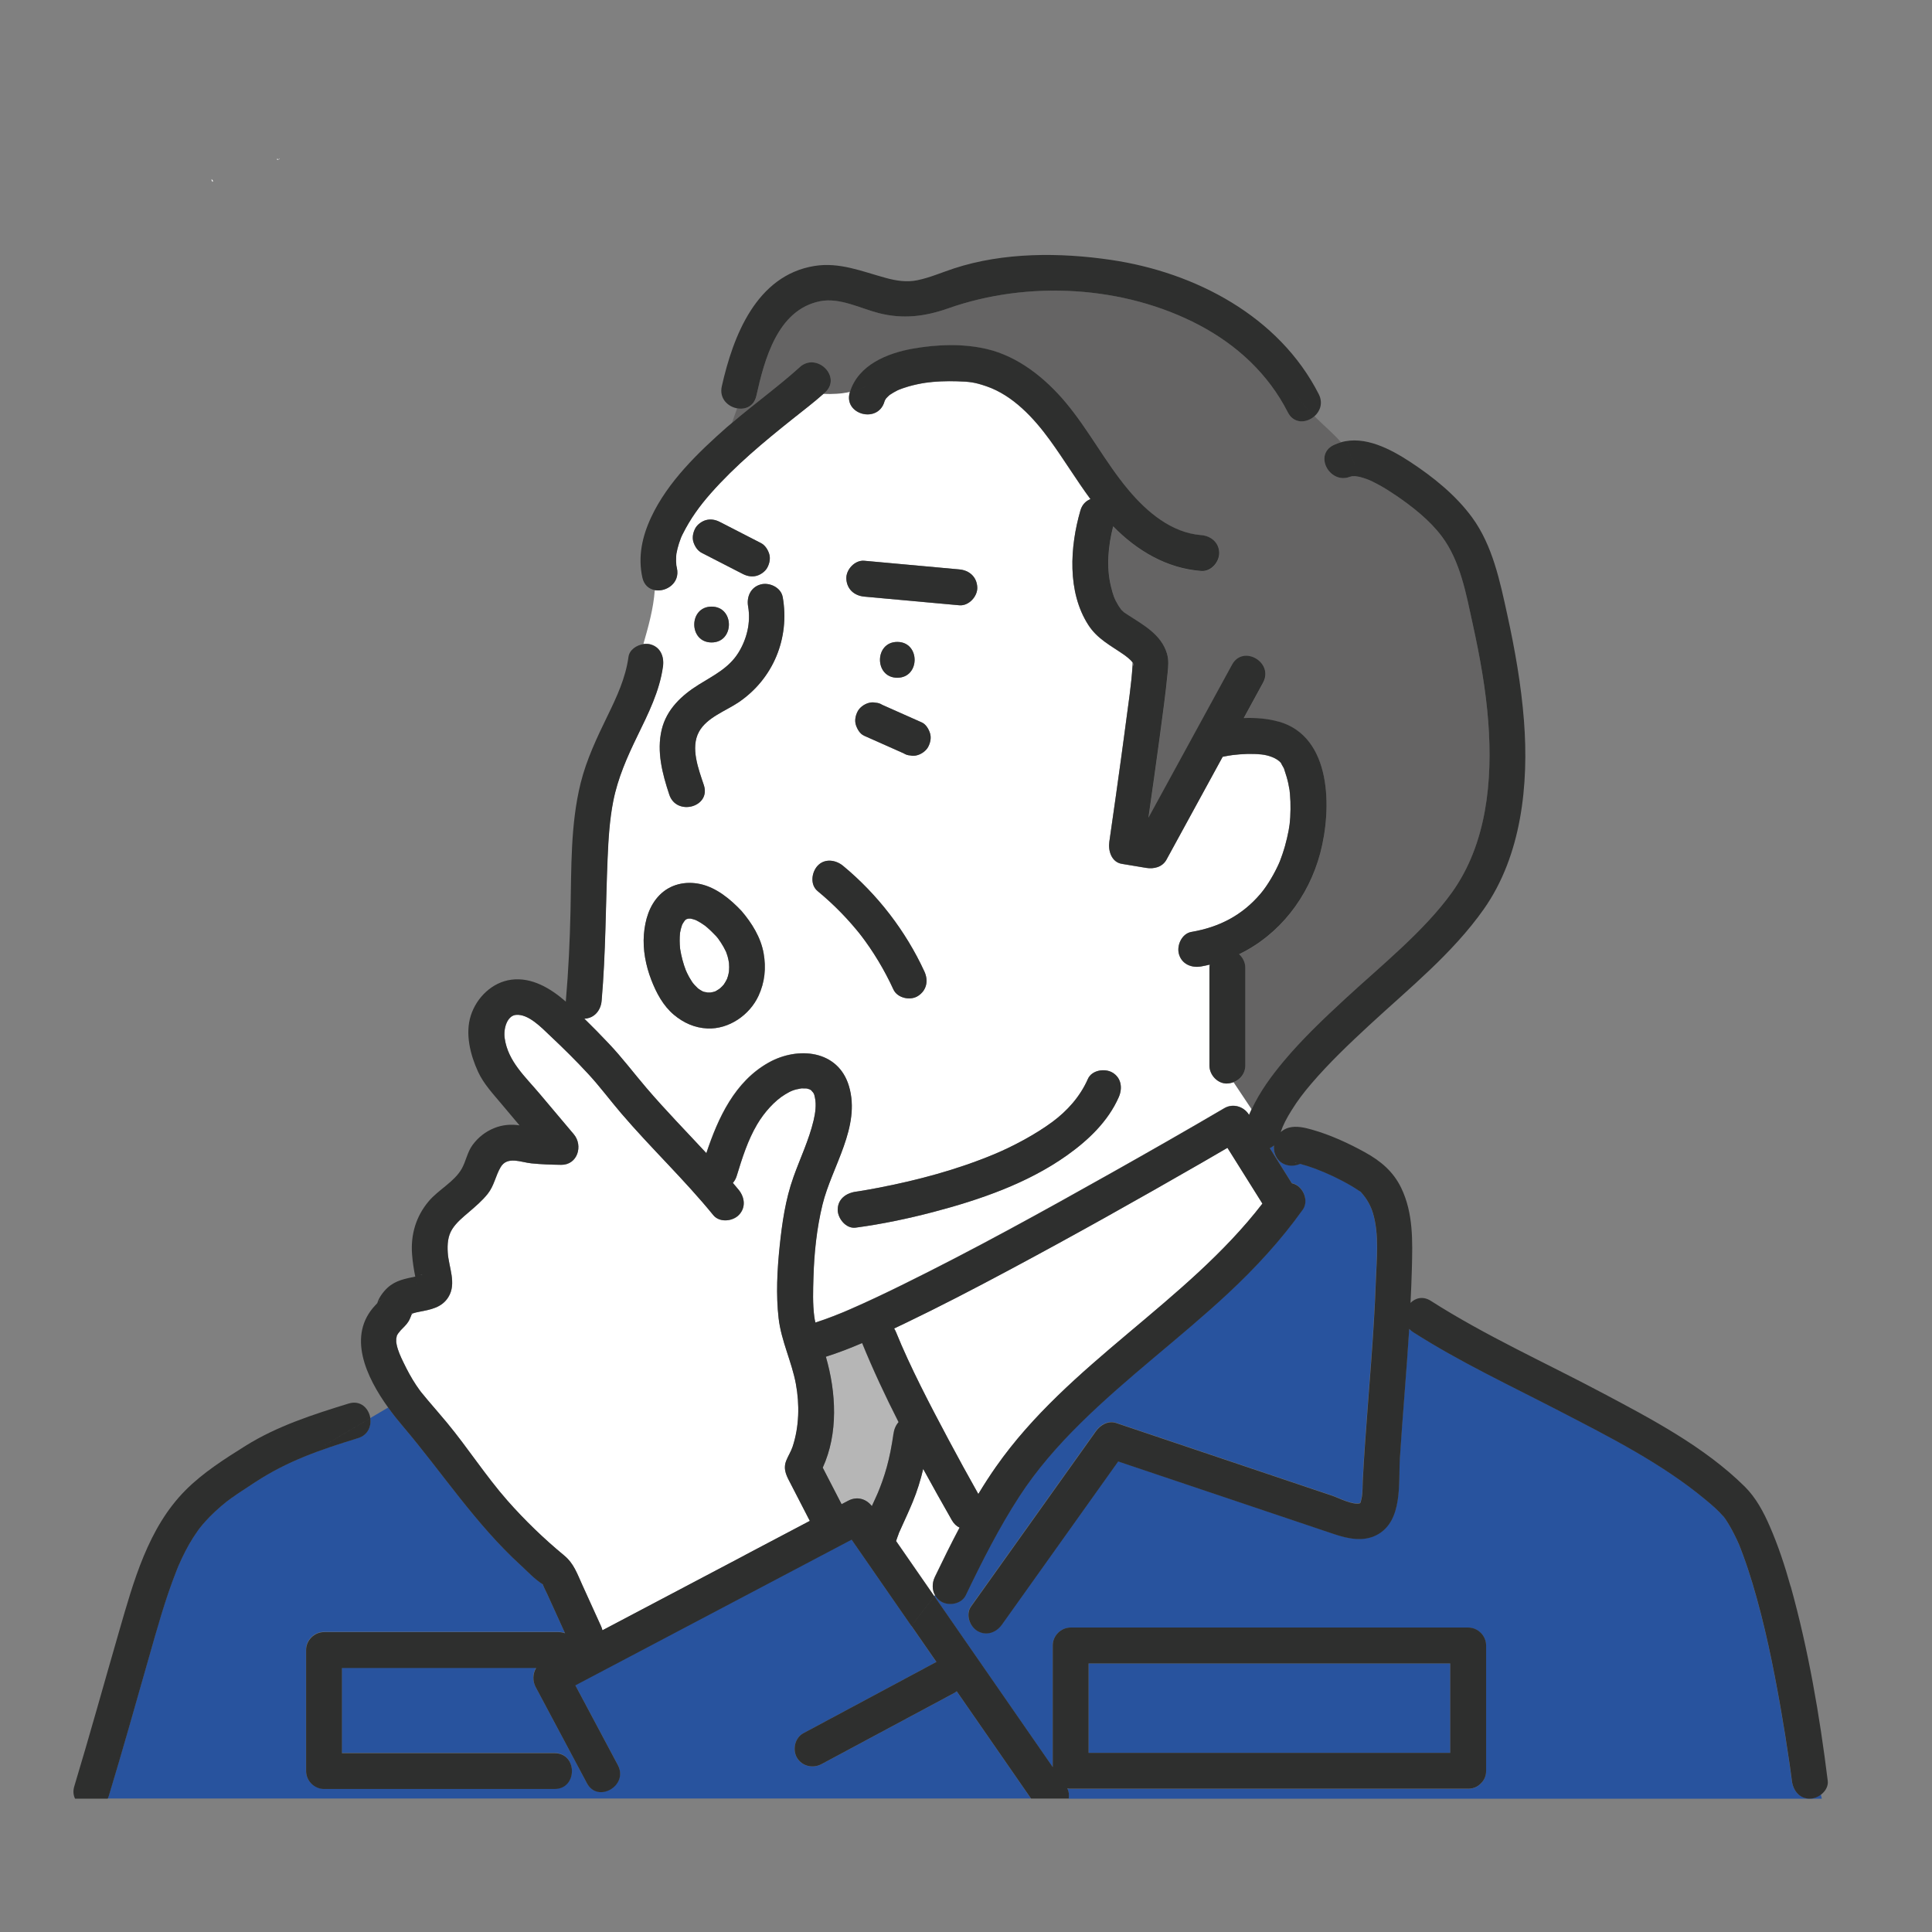 <svg xmlns="http://www.w3.org/2000/svg" id="_&#x30EC;&#x30A4;&#x30E4;&#x30FC;_1" data-name="&#x30EC;&#x30A4;&#x30E4;&#x30FC; 1" width="500" height="500" viewBox="0 0 500 500"><rect x="0" y="0" width="500" height="500" fill="#808080" stroke="none"/><defs><style>      .cls-1 {        fill: #fff;      }      .cls-2 {        fill: #656464;      }      .cls-3 {        fill: #b6b6b6;      }      .cls-4 {        fill: #28539e;      }      .cls-5 {        fill: #2e2f2e;      }    </style></defs><path class="cls-2" d="m186.23,255.88c-.74.52-.33.27,0,0h0Z"></path><path class="cls-2" d="m184.64,256.78c.16-.08.32-.15.48-.23-.02,0-.04.02-.06.02-.12.06-.25.12-.42.21Z"></path><path class="cls-2" d="m185.12,256.54c.35-.15.66-.32.19-.1,0,0-.01,0-.02.01-.06.03-.12.06-.18.09Z"></path><path class="cls-2" d="m181.53,256.44c.12.04.24.09.36.14.01,0,.03,0,.04.01-.02,0-.04-.02-.06-.03-.11-.04-.21-.07-.35-.12Z"></path><path class="cls-2" d="m182.04,256.64c.35.17.88.27.02-.03-.04-.01-.08-.01-.11-.03.03.02.07.04.1.05Z"></path><path class="cls-2" d="m175.05,143.42c-.06.34-.04.37,0,0h0Z"></path><path class="cls-2" d="m293.14,171.36c.02-.12.01-.11,0,0h0Z"></path><path class="cls-1" d="m188.66,249.23c-.1-.56-.19-1.12-.35-1.66-.11-.39-.24-.78-.39-1.16,0-.02-.01-.03-.02-.05-.02-.03-.03-.07-.05-.1-.37-.79-.8-1.56-1.28-2.29-.24-.38-.5-.74-.76-1.1-.15-.18-.3-.36-.45-.54-.8-.85-1.62-1.66-2.51-2.41-.13-.11-.27-.22-.4-.33,0,0,0,0,0,0-.37-.26-.74-.52-1.12-.75-.37-.23-.76-.45-1.15-.64-.11-.04-.26-.09-.37-.15-.35-.12-.71-.22-1.08-.29-.17,0-.35-.01-.53,0-.15.04-.3.06-.45.11-.07.04-.15.08-.22.12-.02.01-.05.04-.07.05-.09.09-.18.18-.27.27-.17.27-.38.54-.52.8-.05.1-.1.2-.15.3-.23.65-.4,1.33-.52,2.01-.14,1.38-.12,2.77.02,4.16.31,1.93.8,3.82,1.51,5.64.31.64.32.68.23.51.18.38.37.76.58,1.13.21.38.44.76.68,1.12.09.14.18.28.28.41.15.18.37.45.45.54.25.27.51.53.77.78.07.07.14.13.22.19.19.13.38.27.58.39.18.11.37.21.56.3.06.02.12.04.17.06.34.11.69.18,1.05.25.26.01.52,0,.78,0,.32-.06.65-.11.97-.21.07-.02.14-.05.22-.08.1-.05.18-.09.25-.12.37-.2.7-.43,1.04-.67,0,0,.02-.01.02-.02.2-.18.4-.38.59-.57.13-.14.25-.28.37-.42.31-.46.59-.94.83-1.44.09-.23.17-.47.24-.71.12-.4.19-.81.26-1.22.06-.72.06-1.45,0-2.17Z"></path><path class="cls-2" d="m177.76,251.7s-.02-.03-.03-.05c0,.02.02.04.03.05Z"></path><path class="cls-2" d="m179.62,237.92s.09.07.18.12c.01,0,.02,0,.04.01-.1-.04-.19-.08-.22-.13Z"></path><path class="cls-2" d="m177.7,251.59s.02.04.03.06c-.01-.03-.03-.05-.04-.08,0,0,0,.01,0,.02Z"></path><path class="cls-2" d="m180.17,238.18c.19.07.27.08-.14-.08-.06-.02-.13-.04-.2-.06.12.05.24.09.31.12,0,0,.02.01.03.01Z"></path><path class="cls-2" d="m177.69,251.57c-.05-.1-.1-.21-.14-.32.04.1.09.21.14.32Z"></path><path class="cls-2" d="m177.53,251.19c-.03-.06-.05-.1-.08-.17.04.08.07.16.11.23,0,0,0-.02-.01-.02,0-.01,0-.03-.01-.04Z"></path><path class="cls-2" d="m106.82,339.91s-.02,0-.03.01c.01,0,.02,0,.04-.01,0,0,0,0,0,0Z"></path><path class="cls-3" d="m213.72,351.12c2.68,9.27,3.24,19.83-.81,28.71,1.63,3.15,3.25,6.3,4.88,9.45.57-.3,1.14-.6,1.71-.9,2.25-1.19,4.63-.52,6.12,1.39.22-.47.43-.95.65-1.42.21-.47.43-.94.64-1.41.1-.22.19-.44.29-.66.05-.12.32-.97.11-.26-.21.72.05-.12.11-.28.12-.29.23-.57.34-.86.19-.5.38-1,.56-1.51.44-1.22.83-2.46,1.17-3.71.36-1.31.67-2.64.94-3.97.17-.82.32-1.65.45-2.48.07-.4.13-.8.19-1.2.03-.17.04-.28.06-.37.01-.1.03-.23.05-.43.16-1.26.61-2.35,1.34-3.16-3.41-6.71-6.6-13.52-9.43-20.46-3.08,1.32-6.21,2.54-9.39,3.54Z"></path><path class="cls-1" d="m205.36,304.63c1.75-4.87,4.01-9.59,5.21-14.64.45-1.92.75-4.09.35-5.91-.22-.99-.14-.86-.67-1.63.4.6-.09-.05-.31-.29-.12-.08-.25-.16-.32-.19-.03-.02-.05-.02-.07-.04-.18-.06-.36-.12-.55-.17-.1-.03-.15-.04-.22-.06-.01,0-.01,0-.02,0-.37-.02-.73-.02-1.1-.02-.13,0-.2,0-.27,0-.03,0-.04,0-.08.02-1.88.31-2.59.63-4.09,1.53-2.71,1.62-5.42,4.66-7.23,7.72-2.46,4.16-3.91,8.8-5.32,13.4-.22.73-.57,1.32-.99,1.79.5.6,1.01,1.18,1.5,1.79,1.59,1.95,1.92,4.64,0,6.56-1.64,1.64-4.97,1.94-6.56,0-7.48-9.18-16.12-17.33-23.81-26.33-2.88-3.37-5.52-6.93-8.53-10.19-3.15-3.41-6.45-6.67-9.83-9.85-2.32-2.19-5.7-5.78-8.94-5.46-2.21.22-3.26,3.45-2.88,6.07.86,5.97,5.3,9.89,9.1,14.41,2.92,3.47,5.84,6.94,8.77,10.4,2.48,2.93,1.01,7.97-3.28,7.92-2.56-.04-5.14-.12-7.69-.38-2.69-.27-6.21-1.93-7.94.96-1.33,2.23-1.67,4.81-3.36,6.93-1.42,1.78-3.13,3.23-4.85,4.71-1.54,1.32-3.2,2.66-4.31,4.38-1.18,1.85-1.31,3.96-1.18,6.09.22,3.78,2.36,7.99.16,11.54-1.7,2.75-4.62,3.24-7.52,3.8-.57.11-1.15.24-1.71.42.05.07.02.14-.23.11,0,0,0,0,0,0,.09.11.03.14-.07.14,0,.06-.02.12-.05.19-.23.55-.42,1.1-.73,1.61-.55.9-1.34,1.59-2.05,2.34-.21.22-.81,1.06-.57.68-.16.26-.32.52-.45.79.08-.08-.11.63-.12.71-.02.8-.01.88.11,1.51.33,1.61,1.03,3.1,1.74,4.57.98,2.04,2.05,4.05,3.31,5.93.27.41.56.82.85,1.22.14.19.28.37.42.56.58.72,1.16,1.43,1.76,2.13,1.64,1.93,3.31,3.83,4.92,5.78,5.43,6.55,10.04,13.77,15.65,20.16,4.5,5.12,9.45,9.89,14.71,14.23,2.49,2.06,3.32,4.61,4.65,7.54,1.63,3.59,3.26,7.17,4.89,10.76.16.34.27.69.36,1.05,12.29-6.48,24.58-12.96,36.87-19.44,5.6-2.95,11.21-5.91,16.81-8.86-1.61-3.13-3.23-6.26-4.84-9.39-1.05-2.03-2.18-3.82-1.28-6.15.48-1.24,1.22-2.33,1.65-3.61,1.72-5.13,1.85-10.97.87-16.27-1.07-5.8-3.79-11.1-4.47-17-.71-6.11-.37-12.48.26-18.58.63-6.07,1.51-12.22,3.58-17.98Z"></path><path class="cls-1" d="m317.66,297.05c-2.23,1.29-4.45,2.59-6.68,3.88-16.48,9.49-33.06,18.81-49.84,27.76-8.88,4.74-17.82,9.4-26.9,13.76-.94.45-1.89.9-2.84,1.35.19.31.36.63.5.97,3.63,8.96,8.82,18.87,13.63,27.9,2.5,4.69,5.05,9.35,7.66,13.97,1.46-2.42,3-4.8,4.62-7.12,18.79-26.76,49.09-42.34,68.9-68.04-3.02-4.81-6.03-9.62-9.05-14.44Z"></path><path class="cls-2" d="m335.47,300.89c-.47,0-.55.16.06.01-.02,0-.04,0-.06-.01Z"></path><path class="cls-2" d="m106.57,339.99c.12-.05.19-.07.24-.09-.09-.09-.3-.16-.3.04,0,0,.01.03.02.08.02,0,.03,0,.05,0,0,0,0,0,.02,0,0,0,.11-.06.2-.1-.07.02-.15.04-.22.07Z"></path><path class="cls-2" d="m97.96,336.89s.06-.06.09-.08c.31-.23.35-.67-.09.08Z"></path><path class="cls-4" d="m281.72,453.64h93.6v-23.15h-93.6v23.15Z"></path><path class="cls-2" d="m107.83,332.12c-.02-.06-.02-.13-.04-.2,0,.01,0,.02-.01.03.02.04.03.09.05.17Z"></path><path class="cls-2" d="m108.94,329.97c.14-.04.29-.09.43-.1-.75.09-.43,0-.43.1Z"></path><path class="cls-4" d="m261.77,458.17c-4.73-6.82-9.45-13.64-14.18-20.47-.2.16-.4.31-.63.44-11.46,6.14-22.91,12.28-34.37,18.42-2.21,1.19-5.04.57-6.34-1.66-1.23-2.1-.54-5.16,1.66-6.34,11.46-6.14,22.91-12.28,34.37-18.42.02,0,.03-.01.05-.02-2.16-3.12-4.33-6.25-6.49-9.37l-1.32,1.7,1.32-1.7c-.36-.52-.72-1.05-1.09-1.57-4.8-6.93-9.59-13.85-14.39-20.78-2.02,1.07-4.05,2.13-6.07,3.2-14.21,7.5-28.43,14.99-42.64,22.49-7.59,4-15.18,8.01-22.78,12.01,3.67,6.88,7.34,13.77,11,20.65,2.81,5.27-5.2,9.95-8.01,4.68-4.43-8.31-8.85-16.61-13.28-24.92-.81-1.52-.76-3.47.14-4.9h-50.27v22.04h55.05c5.98,0,5.97,9.27,0,9.27h-59.68c-2.51,0-4.64-2.13-4.64-4.64v-31.32c0-2.51,2.13-4.64,4.64-4.64h60.72c.63,0,1.17.12,1.66.3-1.55-3.42-3.11-6.83-4.66-10.25-.36-.79-.83-1.6-1.11-2.43-2.04-1.24-3.91-3.29-5.66-4.88-11.76-10.72-20.38-24.05-30.63-36.12-1.19-1.4-2.45-2.98-3.68-4.68l-4.66,2.75c.31,2.08-.59,4.35-3.17,5.15-9.89,3.05-18.13,5.85-26.67,11.43-1.43.93-2.86,1.86-4.27,2.81-.65.43-1.28.87-1.91,1.33-.33.24-.65.48-.98.72-.05.04-.09.06-.12.09,0,0,0,0,0,0-2.05,1.64-4,3.4-5.75,5.38-.43.49-.84,1-1.26,1.5,0,.01-.01.02-.02.03-.18.25-.36.49-.54.74-.78,1.1-1.5,2.24-2.17,3.4-.68,1.19-1.31,2.4-1.89,3.64-.32.68-.63,1.37-.93,2.06-.02.04-.03.06-.04.09-.02.04-.03.07-.05.13-.14.34-.28.69-.41,1.03-2.9,7.33-5.01,14.97-7.16,22.55-3.39,11.91-6.74,23.82-10.33,35.67-.08.26-.19.48-.29.7h238.97c-1.69-2.44-3.37-4.87-5.06-7.31Z"></path><path class="cls-1" d="m241.92,408.09c2.06-4.28,4.17-8.58,6.41-12.81-.76-.35-1.45-.95-1.98-1.88-2.51-4.4-5-8.83-7.44-13.3-.68,2.89-1.56,5.74-2.71,8.53-.89,2.15-1.87,4.27-2.83,6.39-.21.45-.4.91-.61,1.36-.07.15-.1.22-.13.27-.03.1-.06.19-.08.26-.24.61-.44,1.24-.66,1.86l.19.27c3.24,4.68,6.49,9.36,9.73,14.05l.2-.26c-.82-1.4-.83-3.19-.08-4.74Z"></path><path class="cls-4" d="m468.34,465.43c-2.73,0-4.33-2.15-4.64-4.64-.06-.48-.12-.96-.19-1.44-.04-.3-.08-.6-.12-.91-.11-.78-.22-1.56-.33-2.34-.69-4.75-1.45-9.5-2.28-14.23-1.91-10.84-4.12-21.68-7.29-32.23-.74-2.45-1.53-4.89-2.43-7.29-.96-2.59-1.12-3.04-2.35-5.48-.48-.95-.99-1.89-1.55-2.79-.23-.37-.47-.73-.71-1.09-.08-.12-.26-.35-.39-.52-1.45-1.68-3.16-3.13-4.86-4.54-11.25-9.32-24.68-16.11-37.59-22.79-12.75-6.6-25.87-12.73-37.98-20.48-.38-.24-.69-.52-.96-.81-.7,11.14-1.71,22.26-2.41,33.39-.41,6.41.85,16.29-5.92,19.91-3.48,1.86-7.45,1.03-11-.15-3.94-1.31-7.86-2.65-11.8-3.97-14.73-4.96-29.46-9.91-44.19-14.87-10.03,14.07-20.05,28.15-30.08,42.22-1.46,2.05-4.02,3.02-6.34,1.66-2.02-1.18-3.12-4.3-1.66-6.34,10.77-15.12,21.54-30.24,32.32-45.36,1.16-1.62,3.16-2.83,5.24-2.13,15.15,5.1,30.3,10.19,45.44,15.29,3.5,1.18,6.99,2.35,10.49,3.53,1.65.56,5.34,2.5,7.19,1.94.08-.09.17-.25.21-.49.07-.43.22-.84.28-1.28.19-1.34.14-2.75.21-4.09.17-3.31.38-6.62.61-9.93.96-13.89,2.28-27.76,2.77-41.68.2-5.72.92-12.02-.74-17.59-.6-2.01-1.62-3.76-3-5.33-.09-.1-.15-.18-.19-.23-.07-.03-.17-.09-.38-.22-.67-.44-1.33-.87-2.02-1.28-3.15-1.86-6.34-3.33-9.25-4.42-1.32-.5-2.66-.92-4.02-1.29-2.35,1.04-5.58.41-6.57-2.76-.21-.67-.26-1.35-.2-2-.33.28-.68.51-1.07.68,1.9,3.03,3.8,6.06,5.69,9.09.4.1.8.24,1.2.47,2.03,1.18,3.12,4.3,1.66,6.34-5.67,7.98-12.3,15.15-19.46,21.8-12.39,11.53-26.06,21.63-38.11,33.53-5.85,5.78-11.28,11.97-15.77,18.88-5.29,8.14-9.69,16.87-13.89,25.61-1.09,2.27-4.32,2.85-6.34,1.66-.71-.41-1.22-.97-1.59-1.6l-.2.26c5.76,8.32,11.52,16.63,17.28,24.95,4.46,6.43,8.91,12.86,13.37,19.3v-31.48c0-2.51,2.13-4.64,4.64-4.64h102.88c2.51,0,4.64,2.13,4.64,4.64v32.43c0,1.37-.5,2.42-1.26,3.16-.03.03-.06.06-.08.09-.05.05-.1.1-.16.15-.74.74-1.78,1.24-3.14,1.24h-102.88c-.31,0-.6-.03-.89-.09.44.81.54,1.75.38,2.65h194.93l-.27-1.12c-.86.66-1.91,1.07-2.89,1.07Z"></path><path class="cls-2" d="m385.17,186.89c-.64-8.57-2.19-17.03-4.03-25.41-1.68-7.68-3.16-16.2-7.98-22.65-3.15-4.22-7.68-7.76-11.94-10.66-1.42-.97-2.88-1.88-4.39-2.71-1.12-.61-2.13-1.12-2.94-1.42-.66-.25-1.34-.47-2.03-.64-.2-.05-1.1-.16-1.18-.19-.3,0-.65.03-.74.01-.44.15-.89.34-.15-.03-5.34,2.64-10.03-5.36-4.68-8.01.64-.31,1.28-.54,1.94-.73-2.05-2.33-4.56-4.44-6.88-6.73-2.02,1.78-5.32,2.04-6.88-1.02-5.04-9.91-13.13-17.42-22.92-22.57-19.5-10.28-44.33-11.62-64.96-4.34-6.02,2.12-11.67,2.84-17.92,1.25-4.85-1.23-10.15-4.11-15.26-3.09-11.03,2.2-14.4,15.15-16.49,24.49-.6,2.71-2.85,3.6-4.96,3.23-.48,1.27-.93,2.52-1.34,3.78,5.74-4.93,11.91-9.35,17.53-14.41,4.42-3.99,11,2.55,6.56,6.56-.13.12-.28.23-.41.35,2.28.09,4.52.02,6.88-.51,2.17-6.96,9.64-9.99,16.25-11.16,6.23-1.1,12.9-1.37,19.1.08,8.2,1.91,15.18,7.54,20.49,13.87,5.97,7.12,10.25,15.47,16.2,22.58,4.76,5.69,11.16,11.14,18.87,11.73,2.51.19,4.64,1.97,4.64,4.64,0,2.37-2.14,4.83-4.64,4.64-8.92-.68-16.65-5.26-22.8-11.56-1.3,5.08-1.83,10.43-.57,15.58.52,2.14.87,3.18,1.92,4.93.1.16.81,1.1.62.92.08.1.16.2.25.28.82.77.46.47,1.49,1.15,4.08,2.66,8.79,5.13,10.24,10.18.47,1.62.31,3.15.15,4.8-.53,5.51-1.3,11-2.03,16.48-.94,7.04-1.95,14.07-2.95,21.1,7.22-13.21,14.43-26.42,21.65-39.63,2.87-5.24,10.87-.56,8.01,4.68-1.02,1.88-2.05,3.75-3.07,5.63-.64,1.17-1.28,2.34-1.92,3.52,3.08-.13,6.16.12,9.01.92,13.88,3.89,13.77,22.73,10.78,34.01-3.05,11.51-10.62,21.17-21.01,26.2.97.88,1.61,2.15,1.61,3.47v25.35c0,2.01-1.28,3.61-3.02,4.28,1.55,2.33,3.11,4.66,4.66,6.99,2.11-4.54,5.11-8.64,8.32-12.48,4.84-5.78,10.34-10.99,15.87-16.1,9.36-8.65,20.41-17.48,27.61-27.49,9.09-12.63,10.58-29.05,9.45-44.12Z"></path><path class="cls-1" d="m317.63,280.43c-2.5.11-4.64-2.21-4.64-4.64v-25.35c0-.27.04-.52.08-.78-.75.18-1.51.35-2.28.48-2.48.42-4.99-.62-5.7-3.24-.62-2.24.77-5.28,3.24-5.7,7.27-1.24,13.13-4.31,17.82-9.81.69-.81,1.41-1.78,2.22-3.06.79-1.25,1.51-2.54,2.15-3.87.62-1.28.82-1.78,1.37-3.4.46-1.36.86-2.75,1.18-4.15.65-2.85.85-4.28.9-7.47.02-1.31-.02-2.62-.14-3.92-.03-.28-.06-.56-.09-.84,0-.04,0-.05,0-.09,0-.03-.01-.05-.02-.12-.1-.6-.21-1.2-.34-1.79-.25-1.14-.59-2.23-.96-3.33-.09-.25-.12-.38-.14-.45-.03-.04-.07-.11-.16-.29-.09-.17-.68-1.16-.61-1.15-1.14-1.33-3.36-2.01-5.04-2.19-2.5-.26-5.03-.14-7.52.16-.19.03-.85.13-1.09.17-.33.06-.65.12-.98.18-.16.03-.31.07-.47.1-4.85,8.87-9.7,17.75-14.54,26.62-1.05,1.92-3.23,2.46-5.24,2.13-2.1-.35-4.21-.7-6.31-1.05-2.71-.45-3.57-3.43-3.24-5.7.56-3.85,1.11-7.7,1.65-11.56.46-3.26.92-6.51,1.36-9.77.24-1.72.47-3.44.7-5.16,0-.02.09-.7.12-.88.05-.38.1-.75.15-1.13.1-.75.2-1.51.3-2.26.64-4.86,1.4-9.75,1.72-14.65,0-.14.02-.28.02-.43,0-.13,0-.27.02-.41,0-.03,0-.07,0-.1,0-.01,0-.01,0-.03-.52-.79-1.86-1.77-2.34-2.1-3.41-2.36-6.81-4.04-9.12-7.62-5.53-8.57-4.77-20.31-2.06-29.65.45-1.55,1.44-2.48,2.6-2.93-3.67-4.98-6.89-10.31-10.52-15.31-4.15-5.71-9.55-11.55-16.4-13.9-3.17-1.09-4.4-1.18-7.6-1.29-2.65-.09-5.89.04-8.15.38-1.46.22-2.91.53-4.33.93-1.12.32-2.46.8-2.98,1.06-.63.32-1.24.66-1.83,1.06-.06.04-.09.06-.13.08-.16.14-.32.28-.48.43-.15.14-.3.3-.44.46-.05.07-.11.15-.14.19-.09.15-.17.31-.26.47-.02.06-.04.15-.08.26-1.72,5.71-10.66,3.26-8.94-2.47.01-.04.03-.08.04-.12-2.36.53-4.6.6-6.88.51-2.57,2.28-5.31,4.36-7.99,6.5-7.44,5.93-14.82,12.07-21.14,19.21-2.91,3.29-5.3,6.58-7.35,10.69-.02.05-.19.41-.26.55-.05.12-.11.26-.11.26-.19.49-.37.98-.53,1.48-.29.9-.51,1.81-.68,2.73,0,.02,0,.03,0,.05-.02.2-.04.4-.05.59,0,.41-.03.82-.03,1.24,0,.38.04.76.08,1.13.03.13.1.48.14.67.87,3.86-2.78,6.23-5.71,5.7-.35,4.83-1.66,9.43-2.94,13.91.63-.09,1.25-.07,1.8.09,2.64.73,3.58,3.23,3.24,5.7-.87,6.39-3.82,12.24-6.61,17.97-2.65,5.44-5.08,10.92-6.26,16.9-.94,4.77-1.25,9.78-1.46,14.74-.52,12.33-.47,24.63-1.55,36.93-.21,2.45-1.88,4.54-4.48,4.62,2.18,2.11,4.3,4.29,6.37,6.48,3.47,3.67,6.48,7.68,9.76,11.51,4.95,5.79,10.29,11.23,15.46,16.82,3.05-9.18,7.38-18.55,16.14-23.45,7.54-4.21,17.99-3.28,20.77,6.13,3.1,10.54-4.46,20.81-6.86,30.64-1.5,6.16-2.16,12.56-2.34,18.88-.09,3.32-.22,6.83.22,10.13.07.51.17,1.01.28,1.51,1.55-.48,3.07-1.03,4.58-1.62.88-.34,1.76-.7,2.63-1.05.18-.08.29-.12.36-.15.02-.01.07-.03.18-.08.46-.2.91-.39,1.37-.59,4.43-1.93,8.79-4.01,13.13-6.14,18.47-9.08,36.51-19.05,54.45-29.14,9.76-5.49,19.49-11.04,29.15-16.71,2.22-1.3,5.02-.45,6.34,1.66.02.03.03.05.05.08.2-.49.43-.98.65-1.46-1.55-2.33-3.11-4.66-4.66-6.99-.51.2-1.05.33-1.62.35Zm-137.7-143.69c.53-1,1.7-1.83,2.77-2.13,1.23-.34,2.47-.1,3.57.47.44.22.87.45,1.31.67,3.11,1.6,6.23,3.2,9.34,4.8,1.07.55,1.77,1.66,2.13,2.77.39,1.19.1,2.5-.47,3.57-.53,1-1.7,1.83-2.77,2.13-1.23.34-2.47.1-3.57-.47-.44-.22-.87-.45-1.31-.67-3.11-1.6-6.23-3.2-9.34-4.8-1.07-.55-1.77-1.66-2.13-2.77-.39-1.19-.1-2.5.47-3.57Zm4.23,29.53c-5.98,0-5.97-9.27,0-9.27s5.97,9.27,0,9.27Zm12.14,91.47c-2.28,4.95-7.66,8.67-13.2,8.43-3.29-.14-6.18-1.44-8.68-3.53-2.81-2.35-4.57-5.68-5.86-9.04-1.42-3.67-2.23-7.84-1.91-11.77.3-3.72,1.38-7.48,4.08-10.2,2.78-2.8,6.66-3.64,10.45-2.84,4.21.89,7.89,3.94,10.75,6.99,2.67,3.14,4.98,6.82,5.71,10.95.67,3.82.3,7.48-1.33,11.01Zm-5.14-75.99c-3.34,2.27-8.23,3.93-10.27,7.63-2.29,4.16-.11,9.71,1.25,13.82,1.89,5.69-7.07,8.1-8.94,2.47-1.78-5.38-3.31-11.14-1.97-16.8,1.25-5.27,5.16-8.91,9.59-11.67,3.83-2.38,7.78-4.29,10.25-8.24,2.2-3.52,3.26-7.86,2.53-11.99-.44-2.47.64-4.99,3.24-5.7,2.25-.62,5.27.77,5.7,3.24,1.88,10.64-2.42,21.15-11.39,27.25Zm32.51-36.62c1.03.09,2.06.19,3.1.28,7.17.65,14.34,1.3,21.51,1.96,2.59.24,4.52,1.94,4.64,4.64.1,2.35-2.21,4.86-4.64,4.64-1.03-.09-2.06-.19-3.1-.28-7.17-.65-14.34-1.3-21.51-1.96-2.59-.24-4.52-1.94-4.64-4.64-.11-2.35,2.21-4.86,4.64-4.64Zm4.65,37.28c.43.19.85.38,1.28.57,2.98,1.33,5.97,2.65,8.95,3.98,1.08.48,1.78,1.7,2.13,2.77.39,1.19.1,2.5-.47,3.57-.53,1-1.7,1.83-2.77,2.13-.62.19-1.23.22-1.85.08-.62-.03-1.19-.21-1.72-.55-.43-.19-.85-.38-1.28-.57-2.98-1.33-5.97-2.65-8.95-3.98-1.08-.48-1.78-1.7-2.13-2.77-.39-1.19-.1-2.5.47-3.57.53-1,1.7-1.83,2.77-2.13.62-.19,1.23-.22,1.85-.08.62.03,1.19.21,1.72.55Zm3.9-16.28c5.98,0,5.97,9.27,0,9.27s-5.97-9.27,0-9.27Zm-14.6,70.03c-1.9-1.96-3.92-3.8-6.02-5.54-2-1.65-1.57-4.85,0-6.56,1.8-1.96,4.69-1.54,6.56,0,8.93,7.38,16.22,16.84,21.07,27.36,1.09,2.36.61,4.88-1.66,6.34-1.96,1.27-5.32.55-6.34-1.66-1.17-2.55-2.48-5.03-3.93-7.43-.72-1.2-1.48-2.38-2.27-3.54-.37-.55-.76-1.09-1.15-1.63-.22-.3-.43-.6-.66-.89-.02-.03-.18-.23-.28-.37-.12-.15-.44-.56-.48-.62-.23-.29-.46-.57-.7-.86-.42-.51-.85-1.02-1.29-1.52-.92-1.06-1.87-2.09-2.85-3.09Zm71.92,47.76c-2.75,6.29-7.89,11.17-13.4,15.08-10.17,7.24-22.54,11.5-34.52,14.65-6.64,1.75-13.39,3.16-20.19,4.07-2.5.33-4.64-2.39-4.64-4.64,0-2.74,2.15-4.31,4.64-4.64-2.7.36.13-.03.76-.13,1.59-.25,3.18-.54,4.77-.84,10.37-1.98,20.71-4.74,30.46-8.81,4.56-1.91,10.48-5,14.99-8.36,3.67-2.73,7.08-6.42,9.12-11.06,1.01-2.31,4.38-2.81,6.34-1.66,2.34,1.37,2.67,4.05,1.66,6.34Z"></path><path class="cls-2" d="m293.26,172.29c.16-.2.07-.48-.14-.79,0,.04,0,.08-.01.12-.01.14-.02.27-.02.41,0,.24.04.42.17.25Z"></path><path class="cls-5" d="m185.12,256.54c.06-.03.12-.05.18-.09,0,0,.01,0,.02-.01-.07.03-.14.07-.25.12.02,0,.04-.02.06-.02Z"></path><path class="cls-5" d="m181.94,256.59s.08.02.11.03c-.05-.02-.11-.04-.17-.06.02,0,.04.02.06.03Z"></path><path class="cls-5" d="m181.17,228.78c-3.79-.8-7.67.04-10.45,2.84-2.7,2.72-3.78,6.48-4.08,10.2-.32,3.94.49,8.11,1.91,11.77,1.3,3.35,3.06,6.69,5.86,9.04,2.5,2.09,5.39,3.39,8.68,3.53,5.54.24,10.91-3.48,13.2-8.43,1.63-3.53,2-7.19,1.33-11.01-.73-4.12-3.03-7.81-5.71-10.95-2.87-3.05-6.54-6.1-10.75-6.99Zm5.06,27.1c-.33.27-.74.52,0,0h0Zm1.93-2.56c-.24.5-.52.98-.83,1.44-.12.14-.24.28-.37.42-.19.2-.38.39-.59.57,0,0-.02.01-.02.02-.34.23-.67.47-1.04.67.46-.22.16-.05-.19.1-.16.08-.32.15-.48.23.17-.09.3-.15.42-.21-.08.03-.15.06-.22.08-.32.1-.64.15-.97.21-.26.01-.52.01-.78,0-.35-.07-.7-.14-1.05-.25.86.3.34.2-.02.03-.03-.02-.07-.04-.1-.05-.01,0-.03,0-.04-.01-.12-.04-.24-.1-.36-.14.14.05.24.08.35.12-.19-.1-.38-.19-.56-.3-.2-.12-.39-.25-.58-.39-.07-.06-.15-.13-.22-.19-.27-.25-.53-.51-.77-.78-.09-.09-.31-.36-.45-.54-.1-.14-.19-.27-.28-.41-.24-.36-.46-.74-.68-1.12-.21-.37-.4-.75-.58-1.13,0-.02-.02-.03-.03-.05-.01-.02-.02-.04-.03-.06,0,0,0-.01,0-.02-.05-.1-.11-.22-.14-.32-.03-.08-.07-.16-.11-.23.03.07.05.11.08.17-.71-1.82-1.2-3.72-1.51-5.64-.14-1.38-.16-2.77-.02-4.16.13-.68.29-1.36.52-2.01.05-.1.1-.2.15-.3.14-.26.35-.53.52-.8.09-.09.18-.19.27-.27.02-.02.05-.04.07-.05.07-.04.14-.08.22-.12.15-.04.3-.07.45-.11.17,0,.35,0,.53,0,.36.08.72.17,1.08.29-.09-.04-.16-.08-.18-.12.03.05.12.09.22.13.07.02.13.04.2.06.41.15.33.14.14.08.39.2.78.41,1.15.64.38.24.76.49,1.12.75,0,0,0,0,0,0,.14.11.27.22.4.33.89.75,1.71,1.57,2.51,2.41.15.18.3.36.45.54.26.36.52.72.76,1.1.48.74.91,1.5,1.28,2.29.02.03.03.07.05.1,0,.02.01.03.02.05.14.38.27.77.39,1.16.16.54.25,1.1.35,1.66.06.72.06,1.45,0,2.17-.08.41-.14.82-.26,1.22-.07.24-.15.47-.24.71Z"></path><path class="cls-5" d="m180.14,238.17c-.07-.03-.19-.08-.31-.12-.01,0-.02,0-.04-.01.12.05.26.11.37.15,0,0-.02-.01-.03-.01Z"></path><path class="cls-5" d="m177.53,251.19s0,.03.01.04c0,0,0,.02.01.02.05.11.09.21.14.32.01.03.03.06.04.08,0,.02.02.03.03.05.08.16.08.12-.23-.51Z"></path><path class="cls-5" d="m330.89,186.75c-2.85-.8-5.93-1.04-9.01-.92.64-1.17,1.28-2.34,1.92-3.52,1.02-1.88,2.05-3.75,3.07-5.63,2.86-5.24-5.14-9.92-8.01-4.68-7.22,13.21-14.43,26.42-21.65,39.63,1-7.03,2.01-14.06,2.95-21.1.73-5.48,1.5-10.97,2.03-16.48.16-1.65.31-3.17-.15-4.8-1.45-5.05-6.16-7.52-10.24-10.18-1.03-.67-.67-.38-1.49-1.15-.09-.08-.17-.19-.25-.28.18.18-.53-.76-.62-.92-1.06-1.75-1.4-2.79-1.92-4.93-1.26-5.14-.72-10.5.57-15.58,6.15,6.3,13.88,10.89,22.8,11.56,2.5.19,4.64-2.27,4.64-4.64,0-2.67-2.13-4.45-4.64-4.64-7.72-.59-14.11-6.04-18.87-11.73-5.96-7.11-10.24-15.46-16.2-22.58-5.31-6.33-12.29-11.96-20.49-13.87-6.2-1.44-12.87-1.18-19.1-.08-6.61,1.17-14.08,4.2-16.25,11.16,1.58-.35,3.21-.91,4.94-1.77-1.73.87-3.36,1.42-4.94,1.77-.01.04-.03.08-.04.12-1.72,5.73,7.23,8.18,8.94,2.47.03-.11.06-.2.08-.26.08-.16.16-.32.26-.47.03-.05.08-.12.14-.19.14-.16.29-.32.44-.46.16-.14.31-.29.48-.43.03-.02.07-.04.13-.08.59-.39,1.2-.74,1.83-1.06.52-.26,1.86-.75,2.98-1.06,1.42-.4,2.87-.71,4.33-.93,2.26-.34,5.5-.48,8.15-.38,3.2.11,4.42.2,7.6,1.29,6.85,2.36,12.25,8.2,16.4,13.9,3.64,5,6.85,10.33,10.52,15.31-1.16.45-2.15,1.38-2.6,2.93-2.71,9.35-3.47,21.08,2.06,29.65,2.31,3.58,5.71,5.26,9.12,7.62.48.33,1.82,1.32,2.34,2.1,0,.01,0,.01,0,.03,0,.03,0,.07,0,.1,0-.04,0-.08.01-.12.2.31.29.59.14.79-.13.17-.17,0-.17-.25,0,.14-.01.29-.02.43-.32,4.9-1.08,9.79-1.72,14.65-.1.75-.2,1.51-.3,2.26-.05.38-.1.75-.15,1.13-.02.18-.12.86-.12.88-.23,1.72-.47,3.44-.7,5.16-.45,3.26-.9,6.51-1.36,9.77-.54,3.85-1.09,7.71-1.65,11.56-.33,2.27.53,5.25,3.24,5.7,2.1.35,4.21.7,6.31,1.05,2.01.33,4.19-.21,5.24-2.13,4.85-8.87,9.7-17.75,14.54-26.62.16-.03.31-.07.47-.1.33-.07.65-.13.98-.18.24-.04.9-.14,1.09-.17,2.49-.3,5.02-.42,7.52-.16,1.67.18,3.9.86,5.04,2.19-.07-.01.52.97.61,1.15.09.17.14.24.16.29.02.07.05.2.14.45.37,1.1.71,2.2.96,3.33.13.59.24,1.19.34,1.79.01.07.02.09.02.12,0,.04,0,.05,0,.09.03.28.06.56.09.84.12,1.3.16,2.61.14,3.92-.05,3.19-.24,4.62-.9,7.47-.32,1.4-.71,2.79-1.18,4.15-.55,1.62-.75,2.11-1.37,3.4-.64,1.33-1.36,2.62-2.15,3.87-.81,1.28-1.53,2.25-2.22,3.06-4.7,5.49-10.56,8.57-17.82,9.81-2.47.42-3.85,3.46-3.24,5.7.72,2.61,3.23,3.66,5.7,3.24.77-.13,1.53-.3,2.28-.48-.04.25-.08.51-.08.78v25.35c0,2.43,2.13,4.75,4.64,4.64.57-.03,1.11-.15,1.62-.35-.53-.79-1.05-1.58-1.58-2.37.53.79,1.05,1.58,1.58,2.37,1.74-.68,3.02-2.27,3.02-4.28v-25.35c0-1.32-.64-2.59-1.61-3.47,10.39-5.02,17.96-14.69,21.01-26.2,2.99-11.29,3.1-30.12-10.78-34.01Zm-37.75-15.39c0-.05.01-.08.01-.09,0,0,0,.03-.01.09Z"></path><path class="cls-5" d="m216.8,313.07c0,2.25,2.14,4.97,4.64,4.64,6.81-.91,13.55-2.33,20.19-4.07,11.98-3.15,24.34-7.41,34.52-14.65,5.51-3.92,10.64-8.8,13.4-15.08,1-2.29.67-4.98-1.66-6.34-1.97-1.15-5.33-.64-6.34,1.66-2.04,4.65-5.45,8.34-9.12,11.06-4.51,3.35-10.43,6.45-14.99,8.36-9.75,4.08-20.09,6.83-30.46,8.81-1.59.3-3.17.59-4.77.84-.63.1-3.45.49-.76.13-2.48.33-4.64,1.89-4.64,4.64Z"></path><path class="cls-5" d="m206.97,95.03c-5.61,5.06-11.79,9.49-17.53,14.41-.92,2.77-1.6,5.59-1.6,8.75,0-3.16.69-5.98,1.6-8.75-.4.35-.82.67-1.22,1.02-7.51,6.62-15.4,14.2-19.7,23.4-2.32,4.96-3.48,10.21-2.27,15.64.44,1.96,1.75,2.96,3.23,3.23.16-2.19.13-4.42-.2-6.72.33,2.29.35,4.53.2,6.72,2.93.53,6.57-1.83,5.71-5.7-.04-.19-.11-.55-.14-.67-.04-.38-.07-.75-.08-1.13,0-.41.02-.82.03-1.24,0-.2.03-.4.05-.59,0-.02,0-.03,0-.05.17-.93.39-1.84.68-2.73.16-.5.34-.99.53-1.48,0,0,.06-.14.11-.26.06-.13.23-.5.26-.55,2.05-4.11,4.45-7.4,7.35-10.69,6.31-7.15,13.7-13.28,21.14-19.21,2.68-2.14,5.43-4.22,7.99-6.5-2.72-.11-5.49-.43-8.58-.43,3.09,0,5.87.32,8.58.43.13-.12.28-.23.41-.35,4.44-4.01-2.13-10.55-6.56-6.56Zm-31.92,48.4c-.04.37-.06.34,0,0h0Z"></path><path class="cls-5" d="m192.25,148.54c1.11.57,2.35.81,3.57.47,1.08-.3,2.24-1.13,2.77-2.13.57-1.08.85-2.38.47-3.57-.36-1.11-1.06-2.22-2.13-2.77-3.11-1.6-6.23-3.2-9.34-4.8-.44-.22-.87-.45-1.31-.67-1.11-.57-2.35-.8-3.57-.47-1.08.3-2.24,1.13-2.77,2.13-.57,1.08-.85,2.38-.47,3.57.36,1.11,1.06,2.22,2.13,2.77,3.11,1.6,6.23,3.2,9.34,4.8.44.22.87.45,1.31.67Z"></path><path class="cls-5" d="m248.28,156.64c2.42.22,4.74-2.29,4.64-4.64-.12-2.7-2.04-4.4-4.64-4.64-7.17-.65-14.34-1.3-21.51-1.96-1.03-.09-2.06-.19-3.1-.28-2.42-.22-4.74,2.29-4.64,4.64.12,2.7,2.04,4.4,4.64,4.64,7.17.65,14.34,1.3,21.51,1.96,1.03.09,2.06.19,3.1.28Z"></path><path class="cls-5" d="m232.22,175.4c5.97,0,5.98-9.27,0-9.27s-5.98,9.27,0,9.27Z"></path><path class="cls-5" d="m184.16,166.26c5.97,0,5.98-9.27,0-9.27s-5.98,9.27,0,9.27Z"></path><path class="cls-5" d="m202.56,154.49c-.44-2.47-3.45-3.86-5.7-3.24-2.6.72-3.68,3.23-3.24,5.7.73,4.13-.33,8.46-2.53,11.99-2.47,3.95-6.42,5.86-10.25,8.24-4.43,2.76-8.34,6.4-9.59,11.67-1.34,5.66.18,11.42,1.97,16.8,1.87,5.64,10.83,3.22,8.94-2.47-1.36-4.1-3.54-9.66-1.25-13.82,2.04-3.71,6.93-5.37,10.27-7.63,8.97-6.1,13.27-16.61,11.39-27.25Z"></path><path class="cls-5" d="m224.75,181.94c-1.08.3-2.24,1.13-2.77,2.13-.57,1.08-.85,2.38-.47,3.57.35,1.08,1.05,2.29,2.13,2.77,2.98,1.33,5.97,2.65,8.95,3.98.43.19.85.38,1.28.57.53.34,1.11.52,1.72.55.62.14,1.23.11,1.85-.08,1.08-.3,2.24-1.13,2.77-2.13.57-1.08.85-2.38.47-3.57-.35-1.08-1.05-2.29-2.13-2.77-2.98-1.33-5.97-2.65-8.95-3.98-.43-.19-.85-.38-1.28-.57-.53-.34-1.11-.52-1.72-.55-.62-.14-1.23-.11-1.85.08Z"></path><path class="cls-5" d="m211.6,224.05c-1.57,1.71-2,4.91,0,6.56,2.1,1.74,4.12,3.58,6.02,5.54.98,1,1.93,2.04,2.85,3.09.44.5.86,1.01,1.29,1.52.23.28.47.57.7.86.04.05.36.47.48.62.1.14.26.34.28.37.22.3.44.59.66.89.39.54.77,1.08,1.15,1.63.79,1.16,1.55,2.34,2.27,3.54,1.45,2.4,2.75,4.88,3.93,7.43,1.02,2.21,4.38,2.93,6.34,1.66,2.28-1.47,2.75-3.98,1.66-6.34-4.85-10.52-12.14-19.98-21.07-27.36-1.87-1.54-4.75-1.96-6.56,0Z"></path><path class="cls-5" d="m341.3,102.02c-10.28-20.2-31.97-31.53-53.72-34.75-13.25-1.96-27.87-2.01-40.73,2.21-3.13,1.03-6.18,2.37-9.42,3.04-2.8.58-5.5.14-8.21-.6-6.14-1.67-11.95-4.14-18.44-3.09-15.04,2.44-21.07,18.16-23.98,31.16-.7,3.12,1.55,5.26,3.98,5.69.94-2.49,1.91-5.05,2.62-7.87-.71,2.82-1.68,5.38-2.62,7.87,2.11.38,4.35-.52,4.96-3.23,2.09-9.34,5.45-22.29,16.49-24.49,5.11-1.02,10.41,1.86,15.26,3.09,6.25,1.58,11.9.87,17.92-1.25,20.64-7.28,45.46-5.94,64.96,4.34,9.78,5.16,17.88,12.66,22.92,22.57,1.56,3.06,4.86,2.8,6.88,1.02-2.36-2.33-4.53-4.87-5.81-8.07,1.28,3.2,3.45,5.73,5.81,8.07,1.49-1.31,2.27-3.45,1.13-5.7Z"></path><path class="cls-5" d="m293.09,172.04c0-.14,0-.28.02-.41-.01.14-.02.28-.02.41Z"></path><path class="cls-1" d="m72.08,41.25s.01.01.02.02c.06-.02.11-.03.18-.07.33-.17-.03-.15-.2.05Z"></path><path class="cls-1" d="m54.98,46.86c.46-.04-.76-1.03,0,.2.2-.13.3-.23,0-.2Z"></path><path class="cls-1" d="m72.05,41.29s.02-.03.03-.04c-.47-.39-.63.23-.03.04Z"></path><path class="cls-5" d="m72.05,41.29s.04-.01.05-.02c0,0-.01-.01-.02-.02-.01.01-.02.03-.03.04Z"></path><path class="cls-5" d="m106.82,339.91s-.02,0-.04.01c-.09.04-.2.09-.2.1.25.03.28-.04.23-.11Z"></path><path class="cls-5" d="m463.39,410.5c-1.47-5.26-3.18-10.45-5.36-15.46-1.61-3.72-3.59-7.44-6.5-10.32-10.4-10.28-24.13-17.49-36.93-24.28-14.77-7.84-30.18-14.76-44.3-23.78-2.02-1.29-3.96-.77-5.26.52.15-2.94.27-5.88.35-8.83.18-7.1.41-14.34-2.75-20.9-2.07-4.3-5.35-7.01-9.43-9.26-4.3-2.37-8.95-4.5-13.68-5.84-1.87-.53-4-1.03-5.93-.53-.83.21-1.55.63-2.16,1.16.66-1.9,1.44-3.42,2.78-5.58,1.61-2.6,3.17-4.62,5.11-6.9,4.64-5.43,9.84-10.37,15.08-15.22,10.24-9.47,21.49-18.5,29.59-29.99,9.79-13.89,11.68-32.3,10.4-48.79-.72-9.25-2.34-18.42-4.33-27.48-1.88-8.58-3.77-17.79-9.04-25.04-4.22-5.8-10.14-10.56-16.1-14.46-5.08-3.32-11.74-6.84-17.88-5.06,1.9,2.17,3.41,4.53,3.99,7.46-.58-2.92-2.09-5.29-3.99-7.46-.65.19-1.3.42-1.94.73-5.35,2.65-.66,10.65,4.68,8.01-.74.37-.29.18.15.03.09.02.45,0,.74-.01.07.03.97.14,1.18.19.69.17,1.36.4,2.03.64.81.3,1.82.81,2.94,1.42,1.51.82,2.97,1.74,4.39,2.71,4.26,2.9,8.79,6.44,11.94,10.66,4.82,6.45,6.29,14.97,7.98,22.65,1.84,8.38,3.39,16.84,4.03,25.41,1.13,15.07-.36,31.49-9.45,44.12-7.2,10-18.25,18.84-27.61,27.49-5.53,5.11-11.03,10.32-15.87,16.1-3.21,3.83-6.21,7.94-8.32,12.48,1.63,2.44,3.26,4.88,4.88,7.32-1.63-2.44-3.26-4.88-4.88-7.32-.22.48-.45.97-.65,1.46-.02-.03-.03-.05-.05-.08-1.33-2.12-4.12-2.97-6.34-1.66-9.66,5.67-19.39,11.22-29.15,16.71-17.93,10.09-35.97,20.06-54.45,29.14-4.33,2.13-8.7,4.21-13.13,6.14-.45.2-.91.39-1.37.59-.11.05-.16.07-.18.08-.07.03-.17.07-.36.15-.87.36-1.75.71-2.63,1.05-1.51.58-3.04,1.13-4.58,1.62-.11-.5-.21-1-.28-1.51-.44-3.31-.32-6.81-.22-10.13.18-6.32.84-12.73,2.34-18.88,2.4-9.84,9.96-20.11,6.86-30.64-2.77-9.42-13.23-10.35-20.77-6.13-8.76,4.9-13.09,14.27-16.14,23.45-5.17-5.59-10.51-11.03-15.46-16.82-3.28-3.83-6.28-7.84-9.76-11.51-2.07-2.19-4.2-4.36-6.37-6.48,2.6-.08,4.27-2.17,4.48-4.62,1.07-12.3,1.03-24.61,1.55-36.93.21-4.96.52-9.98,1.46-14.74,1.18-5.98,3.61-11.46,6.26-16.9,2.79-5.74,5.74-11.58,6.61-17.97.34-2.48-.6-4.98-3.24-5.7-.56-.15-1.18-.17-1.8-.09-1.43,4.97-2.82,9.79-2.82,14.61,0-4.82,1.39-9.64,2.82-14.61-1.81.26-3.65,1.47-3.9,3.32-.74,5.43-3.01,10.29-5.38,15.16-2.74,5.64-5.47,11.35-6.99,17.46-2.66,10.71-2.39,22.1-2.63,33.06-.17,7.79-.53,15.57-1.21,23.33,0,.07.01.14,0,.21-.06-.05-.11-.1-.16-.15-3.85-3.32-8.65-6.22-13.93-5.54-4.96.64-9.02,4.6-10.51,9.3-1.5,4.71-.12,10.17,1.88,14.52,1.45,3.16,3.89,5.73,6.1,8.38,1.54,1.84,3.09,3.67,4.63,5.5-2.2-.34-4.4-.15-6.48.68-2.31.92-4.21,2.41-5.68,4.41-1.37,1.88-1.68,4.15-2.79,6.13-1.91,3.39-6.04,5.44-8.55,8.42-3.29,3.9-4.69,8.62-4.31,13.71.14,1.91.44,3.87.83,5.79-2.58.54-5.06.96-7.15,2.86-.98.89-2.29,2.53-2.67,4-.18.18-.35.38-.51.55-7.39,7.8-2.43,18.52,3.36,26.54l3.45-2.03-3.45,2.03c1.22,1.7,2.49,3.28,3.68,4.68,10.25,12.07,18.87,25.4,30.63,36.12,1.74,1.59,3.61,3.64,5.66,4.88.28.83.75,1.64,1.11,2.43,1.55,3.42,3.11,6.83,4.66,10.25-.49-.18-1.04-.3-1.66-.3h-60.72c-2.51,0-4.64,2.12-4.64,4.64v31.32c0,2.51,2.12,4.64,4.64,4.64h59.68c5.97,0,5.98-9.27,0-9.27h-55.05v-22.04h50.27c-.9,1.44-.95,3.39-.14,4.9,4.43,8.31,8.85,16.61,13.28,24.92,2.81,5.27,10.82.59,8.01-4.68-3.67-6.88-7.34-13.77-11-20.65,7.59-4,15.18-8.01,22.78-12.01,14.21-7.5,28.43-14.99,42.64-22.49,2.02-1.07,4.05-2.13,6.07-3.2,4.8,6.93,9.59,13.85,14.39,20.78.36.52.72,1.05,1.09,1.57l5.95-7.65c-3.24-4.68-6.49-9.36-9.73-14.05l-.19-.27c.21-.62.42-1.25.66-1.86.03-.07.05-.16.08-.26.03-.04.06-.12.13-.27.2-.45.4-.91.61-1.36.96-2.12,1.94-4.23,2.83-6.39,1.15-2.79,2.03-5.63,2.71-8.53,2.44,4.47,4.93,8.9,7.44,13.3.53.93,1.22,1.53,1.98,1.88-2.24,4.23-4.35,8.52-6.41,12.81-.75,1.56-.74,3.34.08,4.74l3.24-4.17-3.24,4.17c.37.63.88,1.19,1.59,1.6,2.03,1.19,5.25.6,6.34-1.66,4.2-8.74,8.6-17.47,13.89-25.61,4.49-6.91,9.92-13.1,15.77-18.88,12.05-11.9,25.71-22,38.11-33.53,7.16-6.66,13.78-13.83,19.46-21.8,1.45-2.04.36-5.16-1.66-6.34-.39-.23-.8-.37-1.2-.47-1.9-3.03-3.8-6.06-5.69-9.09.38-.17.74-.4,1.07-.68-.07.65-.02,1.33.2,2,1,3.17,4.23,3.81,6.57,2.76,1.36.37,2.7.79,4.02,1.29,2.91,1.1,6.1,2.57,9.25,4.42.69.41,1.35.84,2.02,1.28.2.13.31.19.38.22.04.05.1.13.19.23,1.39,1.57,2.4,3.32,3,5.33,1.65,5.57.94,11.87.74,17.59-.49,13.92-1.81,27.79-2.77,41.68-.23,3.31-.44,6.62-.61,9.93-.07,1.35-.02,2.76-.21,4.09-.06.44-.21.85-.28,1.28-.04.24-.13.4-.21.49-1.85.57-5.54-1.38-7.19-1.94-3.5-1.18-6.99-2.35-10.49-3.53-15.15-5.1-30.3-10.19-45.44-15.29-2.07-.7-4.08.51-5.24,2.13-10.77,15.12-21.54,30.24-32.32,45.36-1.45,2.04-.36,5.16,1.66,6.34,2.33,1.36,4.89.38,6.34-1.66,10.03-14.07,20.05-28.15,30.08-42.22,14.73,4.96,29.46,9.91,44.19,14.87,3.93,1.32,7.86,2.66,11.8,3.97,3.55,1.18,7.51,2.01,11,.15,6.77-3.62,5.51-13.5,5.92-19.91.71-11.14,1.71-22.26,2.41-33.39.27.29.58.57.96.81,12.11,7.75,25.23,13.87,37.98,20.48,12.9,6.68,26.34,13.47,37.59,22.79,1.71,1.41,3.41,2.86,4.86,4.54.13.17.31.4.39.52.24.36.48.72.71,1.09.56.91,1.07,1.84,1.55,2.79,1.23,2.45,1.39,2.9,2.35,5.48.89,2.4,1.69,4.84,2.43,7.29,3.17,10.55,5.38,21.39,7.29,32.23.83,4.73,1.59,9.47,2.28,14.23.11.78.22,1.56.33,2.34.04.3.08.6.12.91.06.48.13.96.19,1.44.31,2.48,1.91,4.64,4.64,4.64,2.27,0,4.95-2.13,4.64-4.64-2.09-16.9-5.01-33.89-9.58-50.3Zm-365.34-73.69s-.06.06-.09.08c.44-.76.4-.32.09-.08Zm11.32-6.94c-.14.02-.28.06-.43.1,0-.11-.32-.02.43-.1Zm-1.58,2.05c.02.07.02.14.04.2-.02-.08-.04-.12-.05-.17,0-.01,0-.02.01-.03Zm84.99,70.55c-12.29,6.48-24.58,12.96-36.87,19.44-.09-.35-.2-.71-.36-1.05-1.63-3.59-3.26-7.17-4.89-10.76-1.33-2.93-2.17-5.48-4.65-7.54-5.26-4.35-10.2-9.11-14.71-14.23-5.62-6.39-10.22-13.61-15.65-20.16-1.62-1.95-3.29-3.85-4.92-5.78-.6-.7-1.18-1.41-1.76-2.13-.14-.19-.28-.37-.42-.56-.29-.4-.57-.81-.85-1.22-1.26-1.89-2.33-3.89-3.31-5.93-.71-1.47-1.41-2.96-1.74-4.57-.13-.63-.14-.71-.11-1.51,0-.08.19-.8.12-.71.13-.27.28-.53.45-.79-.24.39.37-.46.57-.68.71-.75,1.51-1.44,2.05-2.34.31-.51.5-1.06.73-1.61.03-.07.04-.13.05-.19.1,0,.16-.03.07-.14,0,0,0,0,0,0,0,0,0,0-.02,0-.02,0-.03,0-.05,0,0-.05-.01-.07-.02-.08,0-.2.21-.13.3-.04-.05.02-.12.04-.24.09.07-.03.15-.04.22-.07.01,0,.02-.01.03-.01,0,0,0,0,0,0,.56-.19,1.14-.31,1.71-.42,2.89-.56,5.82-1.05,7.52-3.8,2.2-3.55.06-7.77-.16-11.54-.13-2.14,0-4.25,1.18-6.09,1.1-1.72,2.77-3.06,4.31-4.38,1.72-1.48,3.43-2.93,4.85-4.71,1.69-2.12,2.03-4.7,3.36-6.93,1.72-2.89,5.24-1.24,7.94-.96,2.55.26,5.13.35,7.69.38,4.29.06,5.76-4.98,3.28-7.92-2.93-3.46-5.85-6.93-8.77-10.4-3.8-4.52-8.24-8.44-9.1-14.41-.38-2.61.67-5.84,2.88-6.07,3.24-.33,6.62,3.27,8.94,5.46,3.38,3.18,6.68,6.44,9.83,9.85,3.01,3.26,5.64,6.82,8.53,10.19,7.7,9,16.33,17.14,23.81,26.33,1.58,1.94,4.91,1.64,6.56,0,1.92-1.92,1.59-4.61,0-6.56-.49-.6-1-1.19-1.5-1.79.42-.47.77-1.07.99-1.79,1.41-4.6,2.85-9.24,5.32-13.4,1.82-3.07,4.52-6.1,7.23-7.72,1.5-.9,2.21-1.21,4.09-1.53.04,0,.05-.01.08-.02.08,0,.15,0,.27,0,.37,0,.73,0,1.1.02.01,0,.01,0,.02,0,.06.02.12.03.22.06.19.05.37.11.55.17.02.01.04.02.07.04.07.03.21.12.32.19.22.25.72.89.31.29.52.78.45.65.67,1.63.4,1.81.11,3.99-.35,5.91-1.2,5.05-3.47,9.77-5.21,14.64-2.07,5.76-2.95,11.91-3.58,17.98-.63,6.1-.97,12.48-.26,18.58.69,5.9,3.4,11.2,4.47,17,.98,5.3.85,11.14-.87,16.27-.43,1.27-1.17,2.37-1.65,3.61-.9,2.33.23,4.12,1.28,6.15,1.61,3.13,3.23,6.26,4.84,9.39-5.6,2.95-11.21,5.91-16.81,8.86Zm38.42-31.26c-.03.2-.04.33-.05.43-.01.09-.03.2-.06.37-.06.4-.12.8-.19,1.2-.14.83-.29,1.66-.45,2.48-.27,1.33-.58,2.66-.94,3.97-.35,1.25-.74,2.49-1.17,3.71-.18.51-.37,1.01-.56,1.51-.11.29-.23.58-.34.86-.07.16-.32,1-.11.28.21-.71-.06.14-.11.26-.1.22-.19.44-.29.66-.21.47-.42.94-.64,1.41-.22.47-.43.95-.65,1.42-1.49-1.91-3.87-2.58-6.12-1.39-.57.3-1.14.6-1.71.9-1.63-3.15-3.25-6.3-4.88-9.45,4.05-8.88,3.49-19.44.81-28.71,3.18-1,6.31-2.22,9.39-3.54,2.83,6.94,6.02,13.75,9.43,20.46-.73.81-1.18,1.91-1.34,3.16Zm26.61,8.32c-1.62,2.31-3.16,4.69-4.62,7.12-2.61-4.63-5.16-9.29-7.66-13.97-4.81-9.03-10-18.93-13.63-27.9-.14-.34-.31-.66-.5-.97.95-.45,1.9-.9,2.84-1.35,9.08-4.36,18.02-9.01,26.9-13.76,16.77-8.96,33.36-18.28,49.84-27.76,2.23-1.29,4.46-2.58,6.68-3.88,3.02,4.81,6.03,9.62,9.05,14.44-19.81,25.7-50.11,41.28-68.9,68.04Zm77.67-78.63s.04,0,.06.01c-.6.14-.53-.02-.06-.01Z"></path><path class="cls-5" d="m242.34,430.11s-.03.01-.05.02c-11.46,6.14-22.91,12.28-34.37,18.42-2.21,1.18-2.89,4.24-1.66,6.34,1.31,2.23,4.13,2.85,6.34,1.66,11.46-6.14,22.91-12.28,34.37-18.42.23-.12.43-.28.63-.44,4.73,6.82,9.45,13.64,14.18,20.47,1.69,2.44,3.37,4.87,5.06,7.31h9.74c.15-.9.06-1.84-.38-2.65.29.06.59.09.89.09h102.88c1.36,0,2.39-.5,3.14-1.24.06-.05.1-.1.16-.15.03-.03.06-.06.08-.09.75-.74,1.26-1.78,1.26-3.16v-32.43c0-2.51-2.12-4.64-4.64-4.64h-102.88c-2.51,0-4.64,2.12-4.64,4.64v31.48c-4.46-6.43-8.91-12.86-13.37-19.3-5.76-8.32-11.52-16.63-17.28-24.95l-5.95,7.65c2.16,3.12,4.33,6.25,6.49,9.37Zm39.38.38h93.6v23.15h-93.6v-23.15Z"></path><path class="cls-5" d="m84.05,373.98l11.79-6.95c-.37-2.52-2.5-4.76-5.63-3.79-9.17,2.83-18.46,5.81-26.65,10.93-5.45,3.41-11.04,6.96-15.59,11.54-9.65,9.72-13.4,23.56-17.11,36.35-3.89,13.42-7.6,26.89-11.64,40.26-.37,1.23-.23,2.29.2,3.17h8.45c.1-.22.21-.44.29-.7,3.59-11.85,6.94-23.77,10.33-35.67,2.16-7.57,4.26-15.22,7.16-22.55.14-.34.28-.69.41-1.03.03-.06.04-.09.05-.13.01-.03.02-.05.04-.09.3-.69.61-1.38.93-2.06.59-1.24,1.21-2.45,1.89-3.64.67-1.17,1.39-2.3,2.17-3.4.18-.25.36-.49.54-.74.01-.02.01-.02.02-.03.42-.5.82-1.01,1.26-1.5,1.74-1.97,3.69-3.73,5.75-5.38,0,0,0,0,0,0,.04-.03.07-.05.12-.09.33-.24.65-.48.98-.72.63-.45,1.27-.89,1.91-1.33,1.42-.95,2.84-1.88,4.27-2.81,8.54-5.58,16.78-8.38,26.67-11.43,2.57-.79,3.47-3.06,3.17-5.15l-11.79,6.95Z"></path></svg>